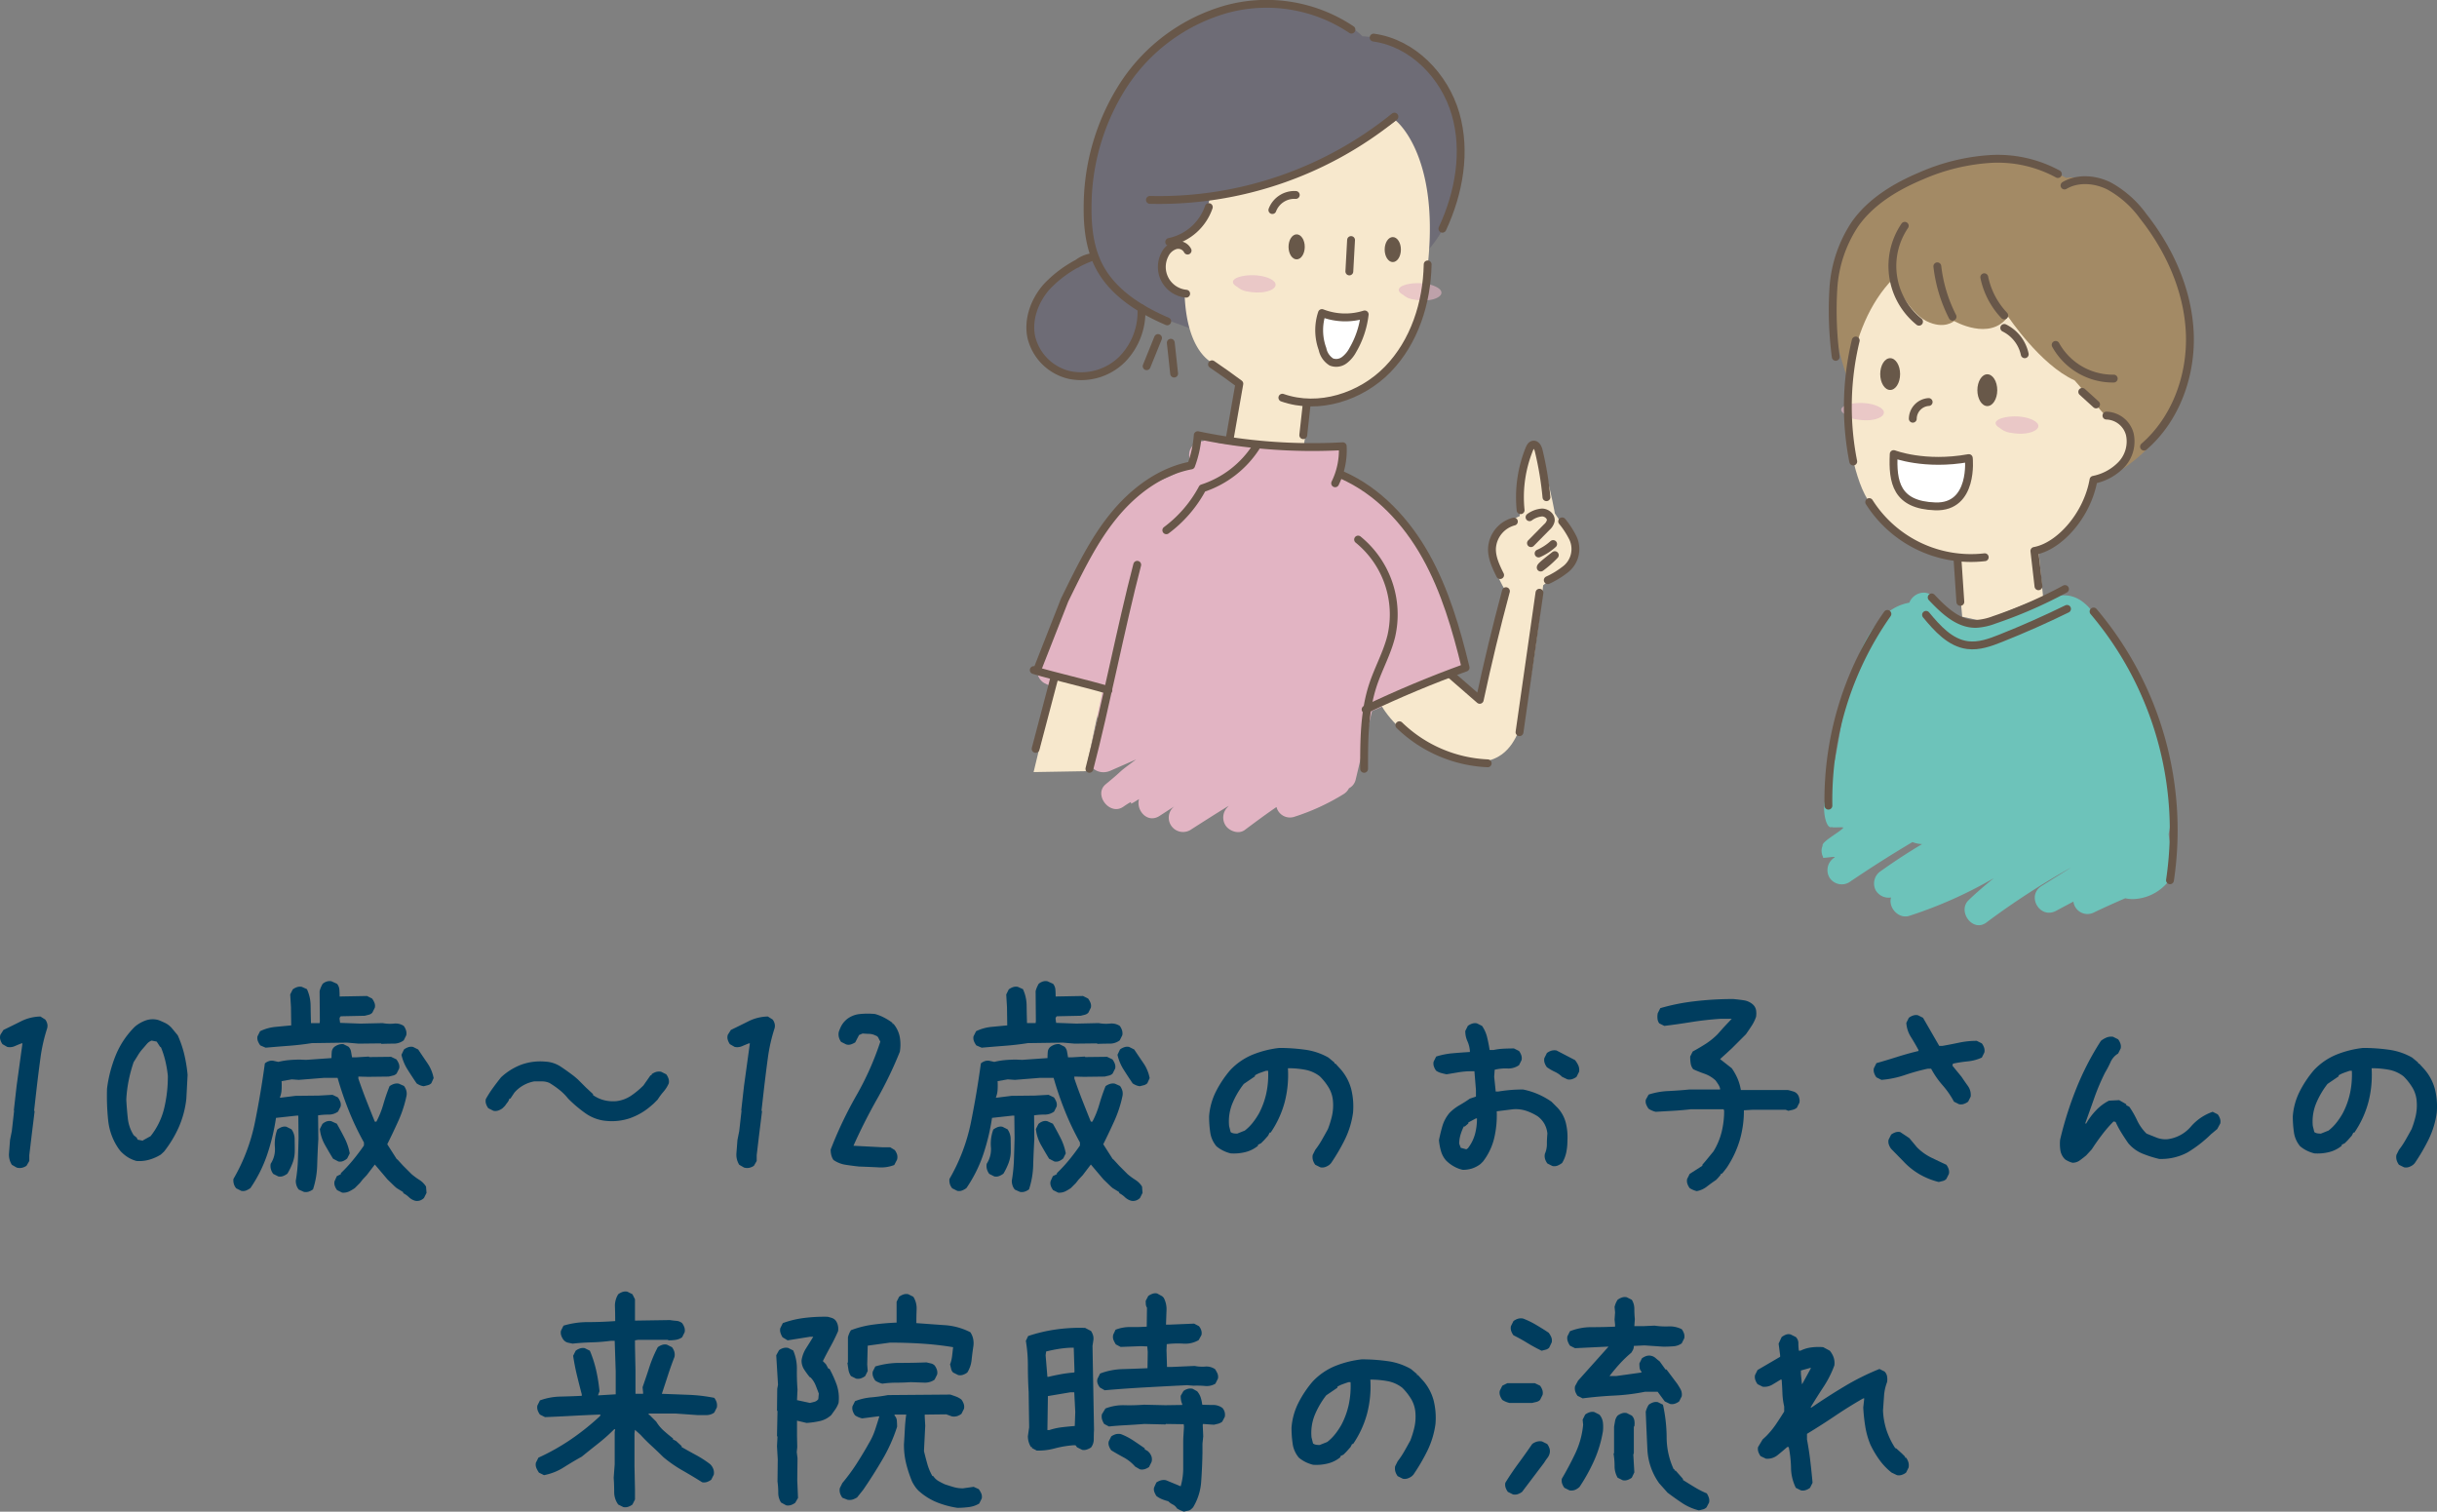 <svg xmlns="http://www.w3.org/2000/svg" xmlns:xlink="http://www.w3.org/1999/xlink" viewBox="0 0 563.502 349.515">
  <rect x="0" y="0" width="563.502" height="349.515" fill="#808080" stroke="none"/>
  <defs>
    <clipPath id="clip-path">
      <rect x="285.092" y="63.635" width="9.867" height="3.992" style="fill: none"/>
    </clipPath>
    <clipPath id="clip-path-2">
      <rect x="323.434" y="65.477" width="9.869" height="3.991" style="fill: none"/>
    </clipPath>
    <clipPath id="clip-path-3">
      <rect x="425.741" y="93.181" width="9.867" height="3.992" style="fill: none"/>
    </clipPath>
    <clipPath id="clip-path-4">
      <rect x="461.448" y="96.287" width="9.869" height="3.991" style="fill: none"/>
    </clipPath>
  </defs>
  <g id="レイヤー_2" data-name="レイヤー 2">
    <g id="中身">
      <g>
        <g>
          <path d="M3.846,269.956l-1.113-.644a4.386,4.386,0,0,1-.644-2.725q.116-1.494.234-3.018l.41-2.051.527-4.688-.059-.117.645-5.684,1.348-9.785H4.959q-.762.293-1.553.644a2.864,2.864,0,0,1-1.728.176l-1.113-.644a3.672,3.672,0,0,1-.498-1.055,1.968,1.968,0,0,1,.029-1.113L.799,238.14q2.05-.996,4.102-2.022a10.394,10.394,0,0,1,4.453-1.084l1.113.703a2.584,2.584,0,0,1,.469,1.025,2.045,2.045,0,0,1-.059,1.084,39.05,39.05,0,0,0-1.523,6.768q-.469,3.486-.879,7.002l-.586,5.156.117.176-.644,5.215-.586,4.922v1.348l-.645,1.113a3.106,3.106,0,0,1-1.084.469A2.539,2.539,0,0,1,3.846,269.956Z" style="fill: #003d5e"/>
          <path d="M31.546,268.433a7.649,7.649,0,0,1-1.963-.85,8.304,8.304,0,0,1-1.728-1.436l-.41-.527a14.05,14.05,0,0,1-2.432-6.562,53.816,53.816,0,0,1-.264-7.383A30.878,30.878,0,0,1,26.77,243.97a19.883,19.883,0,0,1,4.424-6.592,8.117,8.117,0,0,1,2.49-1.436,4.904,4.904,0,0,1,2.959-.088q.761.293,1.553.674a5.004,5.004,0,0,1,1.494,1.143l1.406,1.699a25.069,25.069,0,0,1,1.523,4.453,34.603,34.603,0,0,1,.762,4.688l-.293,5.566a22.482,22.482,0,0,1-1.728,6.504,26.682,26.682,0,0,1-3.428,5.684l-.762.703a10.544,10.544,0,0,1-2.666,1.172A8.358,8.358,0,0,1,31.546,268.433Zm1.582-4.805,1.699-.938a16.546,16.546,0,0,0,3.106-6.328,31.353,31.353,0,0,0,.879-7.617,27.176,27.176,0,0,0-.557-3.34,21.402,21.402,0,0,0-1.025-3.223l-.234-.176-.762-1.172-1.172-.234a2.704,2.704,0,0,0-1.143.82q-.499.586-.85.996a9.632,9.632,0,0,0-1.143,1.523q-.499.82-1.025,1.641A33.532,33.532,0,0,0,29.759,249.8a30.101,30.101,0,0,0-.557,4.453q.117,2.168.352,4.307a9.005,9.005,0,0,0,1.348,3.897l.703.586.234.469,1.172.234Z" style="fill: #003d5e"/>
          <path d="M95.991,277.632a3.428,3.428,0,0,1-1.436-.82,5.41,5.41,0,0,0-1.318-.938V275.64l-1.523-.938-.41-.352L89.604,272.71l-2.93-3.457-1.875,2.461-.938.996-.644.82-.82.82-.351.352a10.328,10.328,0,0,1-1.289.762,3.18,3.18,0,0,1-1.641.293l-1.172-.586a3.621,3.621,0,0,1-.527-.967,2.012,2.012,0,0,1-.059-1.084l.527-1.172.938-.469v-.234a35.176,35.176,0,0,0,2.842-3.076q1.318-1.611,2.49-3.311v-.703a63.163,63.163,0,0,1-3.457-7.236,75.958,75.958,0,0,1-2.637-7.705H74.955l-5.859.469-1.641-.117-2.344.41a16.642,16.642,0,0,1,0,1.963,5.455,5.455,0,0,1-.41,1.846h.352l3.281-.41,5.391-.059,3.164-.176,1.23.586a4.197,4.197,0,0,1,.557.996,1.961,1.961,0,0,1,.088,1.113l-.586,1.172a3.563,3.563,0,0,1-2.197.703,16.367,16.367,0,0,0-2.432.176l.059,5.508q-.176,2.93-.264,5.947a19.591,19.591,0,0,1-.967,5.654,3.503,3.503,0,0,1-.996.527,2.148,2.148,0,0,1-1.113.059l-1.172-.527a2.773,2.773,0,0,1-.527-.938,3.497,3.497,0,0,1-.176-1.113,35.524,35.524,0,0,0,.498-4.893q.088-2.549.146-5.01l-.059-5.156h-.352l-4.805.527a49.255,49.255,0,0,1-2.022,8.438,31.669,31.669,0,0,1-3.896,7.793,4.221,4.221,0,0,1-.996.557,1.97,1.97,0,0,1-1.113.088l-1.172-.586a2.771,2.771,0,0,1-.527-.938,3.066,3.066,0,0,1-.117-1.23A43.124,43.124,0,0,0,58.93,259.585q1.376-6.797,2.314-13.711a2.768,2.768,0,0,1,.938-.527,2.139,2.139,0,0,1,1.113-.059l1.055.234a16.149,16.149,0,0,1,2.461-.41q1.288-.117,2.578-.117l1.406.059,5.859-.41q0-.703.059-1.406a1.701,1.701,0,0,1,.586-1.172,3.49,3.49,0,0,1,.996-.527,2.648,2.648,0,0,1,1.113-.117l1.172.586a2.069,2.069,0,0,1,.586,1.113q.116.644.234,1.348h.938l2.93-.176.117.117,5.039-.059,1.23.586a4.199,4.199,0,0,1,.557.996,1.963,1.963,0,0,1,.088,1.113l-.586,1.172a1.742,1.742,0,0,1-.85.469q-.499.117-.967.234l-4.805.059-2.227-.059v.469q.879,2.578,1.846,5.039t1.963,4.922h.352a20.798,20.798,0,0,0,1.611-4.014,43.967,43.967,0,0,1,1.435-4.19,3.395,3.395,0,0,1,1.025-.527,2.262,2.262,0,0,1,1.143-.059l1.172.527a3.409,3.409,0,0,1,.527,1.025,2.693,2.693,0,0,1,.059,1.26,28.145,28.145,0,0,1-1.875,5.771q-1.23,2.725-2.578,5.42l2.168,3.398.234.176,1.23,1.348,1.289,1.289.351.352.352.352a15.614,15.614,0,0,0,1.787,1.318,4.916,4.916,0,0,1,1.553,1.553l.117,1.465-.586,1.172a2.391,2.391,0,0,1-.938.586A2.149,2.149,0,0,1,95.991,277.632ZM61.42,242.242l-1.23-.527a4.161,4.161,0,0,1-.557-.996,1.945,1.945,0,0,1-.088-1.113l.586-1.172a10.312,10.312,0,0,1,3.516-.996q1.816-.176,3.692-.352l-.059-4.219-.176-2.93.586-1.172a3.49,3.49,0,0,1,.996-.527,2.137,2.137,0,0,1,1.113-.059l1.172.527a9.227,9.227,0,0,1,.85,3.809q.029,2.051.088,4.043h1.992l.059-.469-.059-6.914a5.737,5.737,0,0,1,.293-.879,7.923,7.923,0,0,1,.41-.82,2.768,2.768,0,0,1,.938-.527,2.138,2.138,0,0,1,1.113-.059l1.289.586a2.411,2.411,0,0,1,.527,1.348q.058.762.059,1.582l6.328-.117,1.172.586a4.199,4.199,0,0,1,.557.996,1.963,1.963,0,0,1,.088,1.113l-.586,1.172a1.74,1.74,0,0,1-.82.469q-.469.117-.938.234l-5.508.117a.676.676,0,0,0-.293.703q.058.469.117.82l4.688.176,5.156-.117a9.06,9.06,0,0,0,2.549.117,3.449,3.449,0,0,1,2.314.527,3.407,3.407,0,0,1,.527,1.025,2.267,2.267,0,0,1,.059,1.143l-.586,1.172a3.795,3.795,0,0,1-2.373.762q-1.378,0-2.783.059l-.117-.117-5.156.059-2.695-.234-8.145.117q-2.579.41-5.273.615Q64.115,242.007,61.42,242.242Zm2.93,29.766-1.172-.586a3.34,3.34,0,0,1-.527-1.055,2.819,2.819,0,0,1-.059-1.289,6.119,6.119,0,0,0,.967-3.867,9.542,9.542,0,0,1,.557-4.043,4.169,4.169,0,0,1,.996-.557,1.954,1.954,0,0,1,1.113-.088l1.172.586a3.849,3.849,0,0,1,.733,2.285q.029,1.348.029,2.637a7.985,7.985,0,0,1-.498,2.842,15.458,15.458,0,0,1-1.201,2.49,4.19,4.19,0,0,1-.996.557A1.955,1.955,0,0,1,64.35,272.007Zm13.887-3.457-1.23-.645q-.997-1.641-1.904-3.252a9.509,9.509,0,0,1-1.143-3.603l.586-1.172a2.974,2.974,0,0,1,.967-.586,2.016,2.016,0,0,1,1.084-.059l1.289.586q.937,1.641,1.787,3.31a13.114,13.114,0,0,1,1.201,3.545l-.586,1.172a3.511,3.511,0,0,1-.967.615A1.842,1.842,0,0,1,78.237,268.55Zm19.746-17.402a3.226,3.226,0,0,1-.879-.234,4.698,4.698,0,0,1-.762-.41q-1.114-1.641-2.109-3.223a10.775,10.775,0,0,1-1.406-3.398l.586-1.23a3.492,3.492,0,0,1,.996-.527,2.138,2.138,0,0,1,1.113-.059l1.172.586q1.055,1.582,2.139,3.164a8.986,8.986,0,0,1,1.435,3.457l-.527,1.172a1.74,1.74,0,0,1-.82.469Z" style="fill: #003d5e"/>
          <path d="M140.281,259.175a9.748,9.748,0,0,1-4.805-1.699,30.063,30.063,0,0,1-4.101-3.457,12.772,12.772,0,0,0-2.051-2.051,21.848,21.848,0,0,0-2.285-1.582,4.272,4.272,0,0,0-1.699-.352h-1.816a8.067,8.067,0,0,0-2.461.879,7.904,7.904,0,0,0-2.109,1.699l-.938,1.406h-.234a2.343,2.343,0,0,1-.439.879q-.323.41-.557.762l-.586.586a3.503,3.503,0,0,1-.996.527,2.139,2.139,0,0,1-1.113.059l-1.172-.586a3.5,3.5,0,0,1-.527-.996,2.133,2.133,0,0,1-.059-1.113,23.56,23.56,0,0,1,1.641-2.578q.937-1.289,1.875-2.461a14.256,14.256,0,0,1,4.688-2.93,12.948,12.948,0,0,1,5.566-.703,7.074,7.074,0,0,1,3.574,1.172q1.582,1.055,3.105,2.227l.82.703.703.703,1.172,1.172,1.641,1.523v.234a7.787,7.787,0,0,0,2.519,1.172,8.67,8.67,0,0,0,2.871.234,7.71,7.71,0,0,0,3.369-1.23,19.103,19.103,0,0,0,2.9-2.402l1.641-2.344h.234v-.234a3.49,3.49,0,0,1,.996-.527,2.548,2.548,0,0,1,1.23-.059l1.172.586a3.499,3.499,0,0,1,.527.996,2.144,2.144,0,0,1,.059,1.113,7.763,7.763,0,0,1-1.23,1.934,14.442,14.442,0,0,0-1.348,1.816l-.938.938-.82.703a14.887,14.887,0,0,1-4.6,2.637A13.006,13.006,0,0,1,140.281,259.175Z" style="fill: #003d5e"/>
          <path d="M172.044,269.956l-1.113-.644a4.387,4.387,0,0,1-.644-2.725q.116-1.494.234-3.018l.41-2.051.527-4.688-.059-.117.644-5.684,1.348-9.785h-.234q-.762.293-1.553.644a2.864,2.864,0,0,1-1.729.176l-1.113-.644a3.675,3.675,0,0,1-.498-1.055,1.969,1.969,0,0,1,.029-1.113l.703-1.113q2.05-.996,4.102-2.022a10.395,10.395,0,0,1,4.453-1.084l1.113.703a2.584,2.584,0,0,1,.469,1.025,2.046,2.046,0,0,1-.059,1.084,39.04,39.04,0,0,0-1.524,6.768q-.469,3.486-.879,7.002l-.586,5.156.117.176-.645,5.215-.586,4.922v1.348l-.644,1.113a3.107,3.107,0,0,1-1.084.469A2.539,2.539,0,0,1,172.044,269.956Z" style="fill: #003d5e"/>
          <path d="M198.636,269.722q-1.641-.176-3.135-.41a6.742,6.742,0,0,1-2.783-1.113,3.54,3.54,0,0,1-.498-1.113,5.285,5.285,0,0,1-.146-1.289,92.365,92.365,0,0,1,5.947-12.51,66.781,66.781,0,0,0,5.537-12.451q-.235-.41-.44-.85a.971.971,0,0,0-.674-.557,3.261,3.261,0,0,0-1.465-.381q-.821-.029-1.524-.088l-.82.352-.879,1.699a4.654,4.654,0,0,1-.996.469,1.807,1.807,0,0,1-1.113,0l-1.172-.586a3.675,3.675,0,0,1-.498-1.055,2.834,2.834,0,0,1-.029-1.23,9.708,9.708,0,0,1,.527-1.289,5.326,5.326,0,0,1,.82-1.172l.351-.351a5.734,5.734,0,0,1,2.988-1.318,17.733,17.733,0,0,1,3.691-.029,10.971,10.971,0,0,1,2.08.82,13.797,13.797,0,0,1,1.963,1.23v.234h.234a6.652,6.652,0,0,1,1.435,2.959,9.931,9.931,0,0,1,.029,3.486,90.063,90.063,0,0,1-5.244,10.898q-3.018,5.332-5.479,10.84l6.738.351h1.758l1.055.644a3.498,3.498,0,0,1,.527.996,2.187,2.187,0,0,1,0,1.23l-.645,1.23a8.573,8.573,0,0,1-3.896.527Q200.393,269.781,198.636,269.722Z" style="fill: #003d5e"/>
          <path d="M261.555,277.632a3.428,3.428,0,0,1-1.436-.82,5.41,5.41,0,0,0-1.318-.938V275.64l-1.524-.938-.41-.352-1.699-1.641-2.93-3.457-1.875,2.461-.938.996-.645.82-.82.82-.352.352a10.334,10.334,0,0,1-1.289.762,3.18,3.18,0,0,1-1.641.293l-1.172-.586a3.621,3.621,0,0,1-.527-.967,2.013,2.013,0,0,1-.059-1.084l.527-1.172.938-.469v-.234a35.192,35.192,0,0,0,2.842-3.076q1.318-1.611,2.49-3.311v-.703a63.163,63.163,0,0,1-3.457-7.236,75.958,75.958,0,0,1-2.637-7.705h-3.106l-5.859.469-1.641-.117-2.344.41a16.686,16.686,0,0,1,0,1.963,5.455,5.455,0,0,1-.41,1.846h.352l3.281-.41,5.391-.059,3.164-.176,1.23.586a4.201,4.201,0,0,1,.557.996,1.963,1.963,0,0,1,.088,1.113l-.586,1.172a3.563,3.563,0,0,1-2.197.703,16.366,16.366,0,0,0-2.432.176l.059,5.508q-.176,2.93-.264,5.947a19.595,19.595,0,0,1-.967,5.654,3.504,3.504,0,0,1-.996.527,2.148,2.148,0,0,1-1.113.059l-1.172-.527a2.775,2.775,0,0,1-.527-.938,3.497,3.497,0,0,1-.176-1.113,35.524,35.524,0,0,0,.498-4.893q.088-2.549.146-5.01l-.059-5.156h-.351l-4.805.527a49.265,49.265,0,0,1-2.022,8.438,31.669,31.669,0,0,1-3.897,7.793,4.219,4.219,0,0,1-.996.557,1.97,1.97,0,0,1-1.113.088l-1.172-.586a2.772,2.772,0,0,1-.527-.938,3.068,3.068,0,0,1-.117-1.23,43.122,43.122,0,0,0,4.951-13.008q1.376-6.797,2.314-13.711a2.767,2.767,0,0,1,.938-.527,2.139,2.139,0,0,1,1.113-.059l1.055.234a16.153,16.153,0,0,1,2.461-.41q1.288-.117,2.578-.117l1.406.059,5.859-.41q0-.703.059-1.406a1.701,1.701,0,0,1,.586-1.172,3.491,3.491,0,0,1,.996-.527,2.649,2.649,0,0,1,1.113-.117l1.172.586a2.069,2.069,0,0,1,.586,1.113q.117.644.234,1.348h.938l2.93-.176.117.117,5.039-.059,1.23.586a4.196,4.196,0,0,1,.557.996,1.963,1.963,0,0,1,.088,1.113l-.586,1.172a1.742,1.742,0,0,1-.85.469q-.499.117-.967.234l-4.805.059-2.227-.059v.469q.879,2.578,1.846,5.039t1.963,4.922h.351a20.785,20.785,0,0,0,1.611-4.014,43.967,43.967,0,0,1,1.436-4.19,3.395,3.395,0,0,1,1.025-.527,2.262,2.262,0,0,1,1.143-.059l1.172.527a3.407,3.407,0,0,1,.527,1.025,2.693,2.693,0,0,1,.059,1.26,28.145,28.145,0,0,1-1.875,5.771q-1.23,2.725-2.578,5.42l2.168,3.398.234.176,1.23,1.348,1.289,1.289.352.352.351.352a15.607,15.607,0,0,0,1.787,1.318,4.916,4.916,0,0,1,1.553,1.553l.117,1.465-.586,1.172a2.39,2.39,0,0,1-.938.586A2.149,2.149,0,0,1,261.555,277.632Zm-34.57-35.391-1.23-.527a4.165,4.165,0,0,1-.557-.996,1.945,1.945,0,0,1-.088-1.113l.586-1.172a10.312,10.312,0,0,1,3.516-.996q1.816-.176,3.691-.352l-.059-4.219-.176-2.93.586-1.172a3.49,3.49,0,0,1,.996-.527,2.137,2.137,0,0,1,1.113-.059l1.172.527a9.227,9.227,0,0,1,.85,3.809q.029,2.051.088,4.043h1.992l.059-.469-.059-6.914a5.748,5.748,0,0,1,.293-.879,7.942,7.942,0,0,1,.41-.82,2.77,2.77,0,0,1,.938-.527,2.138,2.138,0,0,1,1.113-.059l1.289.586a2.411,2.411,0,0,1,.527,1.348q.058.762.059,1.582l6.328-.117,1.172.586a4.196,4.196,0,0,1,.557.996,1.963,1.963,0,0,1,.088,1.113l-.586,1.172a1.741,1.741,0,0,1-.82.469q-.469.117-.938.234l-5.508.117a.676.676,0,0,0-.293.703q.058.469.117.82l4.688.176,5.156-.117a9.06,9.06,0,0,0,2.549.117,3.449,3.449,0,0,1,2.314.527,3.407,3.407,0,0,1,.527,1.025,2.268,2.268,0,0,1,.059,1.143l-.586,1.172a3.795,3.795,0,0,1-2.373.762q-1.378,0-2.783.059l-.117-.117-5.156.059-2.695-.234-8.145.117q-2.579.41-5.273.615Q229.679,242.007,226.984,242.242Zm2.93,29.766-1.172-.586a3.342,3.342,0,0,1-.527-1.055,2.82,2.82,0,0,1-.059-1.289,6.119,6.119,0,0,0,.967-3.867,9.544,9.544,0,0,1,.557-4.043,4.169,4.169,0,0,1,.996-.557,1.954,1.954,0,0,1,1.113-.088l1.172.586a3.848,3.848,0,0,1,.732,2.285q.029,1.348.029,2.637a7.987,7.987,0,0,1-.498,2.842,15.458,15.458,0,0,1-1.201,2.49,4.191,4.191,0,0,1-.996.557A1.954,1.954,0,0,1,229.914,272.007Zm13.887-3.457-1.23-.645q-.997-1.641-1.904-3.252a9.507,9.507,0,0,1-1.143-3.603l.586-1.172a2.975,2.975,0,0,1,.967-.586,2.016,2.016,0,0,1,1.084-.059l1.289.586q.937,1.641,1.787,3.31a13.117,13.117,0,0,1,1.201,3.545l-.586,1.172a3.51,3.51,0,0,1-.967.615A1.842,1.842,0,0,1,243.801,268.55Zm19.746-17.402a3.228,3.228,0,0,1-.879-.234,4.702,4.702,0,0,1-.762-.41q-1.114-1.641-2.109-3.223a10.774,10.774,0,0,1-1.406-3.398l.586-1.23a3.494,3.494,0,0,1,.996-.527,2.138,2.138,0,0,1,1.113-.059l1.172.586q1.055,1.582,2.139,3.164a8.99,8.99,0,0,1,1.435,3.457l-.527,1.172a1.74,1.74,0,0,1-.82.469Z" style="fill: #003d5e"/>
          <path d="M305.298,269.898l-1.172-.586a3.409,3.409,0,0,1-.527-1.025,2.66,2.66,0,0,1-.059-1.26l.586-1.172A19.371,19.371,0,0,0,305.65,263.57q.703-1.23,1.406-2.519a22.985,22.985,0,0,0,.938-3.047,11.224,11.224,0,0,0,.234-3.281,7.154,7.154,0,0,0-.938-3.164,13.452,13.452,0,0,0-2.109-2.695,7.893,7.893,0,0,0-3.398-1.524,21.628,21.628,0,0,0-3.984-.351,24.956,24.956,0,0,1-.762,7.91,23.092,23.092,0,0,1-3.223,6.973H293.58l-.352.703-.938,1.055-.703.703-.703.352v.234a7.416,7.416,0,0,1-2.93,1.465,10.933,10.933,0,0,1-3.398.293,8.53,8.53,0,0,1-1.758-.645,7.848,7.848,0,0,1-1.523-.996,6.365,6.365,0,0,1-1.436-3.223,25.676,25.676,0,0,1-.264-3.691,15.177,15.177,0,0,1,1.553-5.684,24.771,24.771,0,0,1,3.311-4.981,14.845,14.845,0,0,1,5.274-3.633A23.242,23.242,0,0,1,295.806,242.3a43.106,43.106,0,0,1,5.977.41,14.93,14.93,0,0,1,5.391,1.816l1.406,1.172v.234h.234l1.172,1.289a11.395,11.395,0,0,1,2.461,4.629,16.611,16.611,0,0,1,.41,5.449,20.4,20.4,0,0,1-1.846,6.094,45.261,45.261,0,0,1-3.252,5.566l-.352.352a3.523,3.523,0,0,1-.996.527A2.14,2.14,0,0,1,305.298,269.898Zm-17.461-8.496a10.713,10.713,0,0,0,1.875-1.875,16.486,16.486,0,0,0,1.406-2.109,18.206,18.206,0,0,0,1.699-4.688,20.312,20.312,0,0,0,.41-5.156h-.469q-.703.234-1.348.469a6.97,6.97,0,0,0-1.23.586v.234l-2.578,1.758a19.471,19.471,0,0,0-2.637,4.512,11.011,11.011,0,0,0-.762,5.215l.352,1.406a1.806,1.806,0,0,0,.703.293,5.036,5.036,0,0,0,.82.059Z" style="fill: #003d5e"/>
          <path d="M338.233,270.484a7.549,7.549,0,0,1-2.051-.791,8.23,8.23,0,0,1-1.816-1.377,5.56,5.56,0,0,1-1.172-2.168,13.643,13.643,0,0,1-.469-2.519q.351-1.758.82-3.34a8.357,8.357,0,0,1,1.641-2.988,10.813,10.813,0,0,1,2.285-1.758q1.23-.703,2.402-1.524l1.406-.469v-1.524l-.352-4.336h-.703a17.787,17.787,0,0,0-2.93.234l-2.812.469q-.586-.117-1.23-.293a3.975,3.975,0,0,1-1.172-.527,3.499,3.499,0,0,1-.527-.996,2.128,2.128,0,0,1-.059-1.113l.586-1.172a17.312,17.312,0,0,1,3.809-.762q1.991-.176,3.984-.293v-.352a6.923,6.923,0,0,0-.586-2.197,5.49,5.49,0,0,1-.469-2.314l.586-1.172a3.496,3.496,0,0,1,.996-.527,2.137,2.137,0,0,1,1.113-.059l1.172.586a7.695,7.695,0,0,1,1.172,2.607q.352,1.436.586,2.959h.938a13.511,13.511,0,0,1,2.285-.293q1.23-.059,2.402-.059l1.172.586a3.494,3.494,0,0,1,.527.996,2.137,2.137,0,0,1,.059,1.113l-.586,1.172a4.285,4.285,0,0,1-2.695.762,10.374,10.374,0,0,0-2.93.293l-.117,1.641.352,3.398h.586q1.406-.234,2.812-.352t2.93-.117a17.137,17.137,0,0,1,3.398,1.055,18.103,18.103,0,0,1,3.164,1.758l1.406,1.406a7.964,7.964,0,0,1,1.904,3.457,13.747,13.747,0,0,1,.381,4.16,13.421,13.421,0,0,1-.264,2.695,7.79,7.79,0,0,1-.967,2.461,5.152,5.152,0,0,1-.996.586,2.123,2.123,0,0,1-1.23.117l-1.172-.586a3.494,3.494,0,0,1-.527-.996,2.535,2.535,0,0,1-.059-1.23,5.563,5.563,0,0,0,.469-2.285,23.844,23.844,0,0,1,.117-2.402,5.844,5.844,0,0,0-.644-2.168,5.707,5.707,0,0,0-1.582-1.816,12.18,12.18,0,0,0-2.695-1.289,7.796,7.796,0,0,0-3.047-.351l-3.75.469a22.991,22.991,0,0,1-.586,6.211A14.332,14.332,0,0,1,342.92,268.55l-.586.586a6.622,6.622,0,0,1-1.933,1.025A7.014,7.014,0,0,1,338.233,270.484Zm1.172-4.98a9.359,9.359,0,0,0,1.641-3.223,13.842,13.842,0,0,0,.469-3.691H341.28l-1.758.938v.234l-.82.703h-.234a11.617,11.617,0,0,0-.762,1.934,7.199,7.199,0,0,0-.293,2.051l.351.938,1.289.352Zm23.027-15.938-1.23-.586a5.968,5.968,0,0,0-1.699-1.172,11.612,11.612,0,0,1-1.816-1.055,3.496,3.496,0,0,1-.527-.996,2.128,2.128,0,0,1-.059-1.113l.586-1.172a3.499,3.499,0,0,1,.996-.527,2.548,2.548,0,0,1,1.23-.059l4.277,2.227a5.868,5.868,0,0,1,.762,1.23,2.591,2.591,0,0,1,.176,1.465l-.586,1.172a3.514,3.514,0,0,1-.996.527A2.139,2.139,0,0,1,362.432,249.566Z" style="fill: #003d5e"/>
          <path d="M392.341,275.406a5.828,5.828,0,0,1-.879-.293,4.715,4.715,0,0,1-.762-.41,3.497,3.497,0,0,1-.527-.996,2.128,2.128,0,0,1-.059-1.113l.586-1.172,2.93-1.875v-.234l.703-.82,1.875-2.285a15.918,15.918,0,0,0,1.875-4.453,20.274,20.274,0,0,0,.586-4.922l-.117-.351h-7.617q-1.992.234-4.043.351-2.052.117-4.043.234a5.718,5.718,0,0,1-.879-.293,4.727,4.727,0,0,1-.762-.41,4.18,4.18,0,0,1-.557-.996,1.937,1.937,0,0,1-.088-1.113l.645-1.172a16.944,16.944,0,0,1,4.57-.82q2.461-.117,4.805-.352h7.148v-.234a3.295,3.295,0,0,0-.41-.938c-.196-.312-.41-.625-.645-.938a7.395,7.395,0,0,0-2.519-1.524q-1.349-.469-2.637-1.055a2.791,2.791,0,0,1-.586-1.348,10.272,10.272,0,0,1-.117-1.582l.586-1.172q1.523-.82,2.988-1.758a16.422,16.422,0,0,0,2.754-2.227l1.406-1.582,1.875-1.992H397.849q-3.516.234-6.797.762-3.283.527-6.211.879l-1.172-.586a2.128,2.128,0,0,1-.41-1.113,4.239,4.239,0,0,1,.059-1.23l.586-1.172a47.219,47.219,0,0,1,7.851-1.582,74.734,74.734,0,0,1,9.024-.527q1.288.117,2.461.293a4.069,4.069,0,0,1,2.109.996,2.373,2.373,0,0,1,.703,1.289,4.975,4.975,0,0,1,0,1.523,9.021,9.021,0,0,1-.996,2.051q-.646.996-1.348,1.992l-1.524,1.523-.586.586-1.172,1.172-1.406,1.289-1.289,1.172,2.695,2.109a13.381,13.381,0,0,1,1.348,2.402,11.448,11.448,0,0,1,.762,2.637h10.84a9.318,9.318,0,0,1,1.113.293,1.916,1.916,0,0,1,1.524,1.523,2.139,2.139,0,0,1,.059,1.113l-.586,1.172a2.647,2.647,0,0,1-.938.469q-.47.117-1.055.234l-.586-.234h-7.676l-1.992.117a24.087,24.087,0,0,1-.996,7.031,23.708,23.708,0,0,1-2.988,6.269l-.82,1.055-.351.352h-.234v.234l-.703.82-.352.352q-1.055.703-2.109,1.523A5.332,5.332,0,0,1,392.341,275.406Z" style="fill: #003d5e"/>
          <path d="M452.982,255.308l-1.172-.586a20.167,20.167,0,0,0-2.637-3.809,20.163,20.163,0,0,1-2.637-3.808h-.82a47.797,47.797,0,0,0-5.274,1.465,22.42,22.42,0,0,1-5.391,1.113l-1.172-.586a3.499,3.499,0,0,1-.527-.996,2.127,2.127,0,0,1-.059-1.113l.586-1.172q2.461-.703,4.863-1.465t4.863-1.348v-.234q-.822-1.523-1.758-3.018a6.889,6.889,0,0,1-1.055-3.252l.586-1.172a3.498,3.498,0,0,1,.996-.527,2.137,2.137,0,0,1,1.113-.059l1.172.586,3.75,6.504h.703q1.991-.352,3.926-.762a19.442,19.442,0,0,1,4.043-.41l1.172.586a3.497,3.497,0,0,1,.527.996,2.138,2.138,0,0,1,.059,1.113l-.586,1.172a10.196,10.196,0,0,1-3.281.879,30.829,30.829,0,0,0-3.398.527l-.117.469,2.109,2.578q.703,1.055,1.465,2.109a3.566,3.566,0,0,1,.644,2.461l-.586,1.172a3.51,3.51,0,0,1-.996.527A2.139,2.139,0,0,1,452.982,255.308Zm-4.688,17.988a17.24,17.24,0,0,1-4.394-1.758,16.31,16.31,0,0,1-3.809-3.047l-2.812-2.871a3.498,3.498,0,0,1-.527-.996,2.129,2.129,0,0,1-.059-1.113l.586-1.172a3.499,3.499,0,0,1,.996-.527,2.138,2.138,0,0,1,1.113-.059l2.109,1.406,1.758,2.109a12.078,12.078,0,0,0,3.281,2.373q1.758.85,3.516,1.67a3.497,3.497,0,0,1,.527.996,2.138,2.138,0,0,1,.059,1.113l-.586,1.172a1.738,1.738,0,0,1-.82.469C448.918,273.14,448.607,273.218,448.294,273.296Z" style="fill: #003d5e"/>
          <path d="M479.227,268.843a4.998,4.998,0,0,1-.908-.322,6.006,6.006,0,0,1-.791-.44,3.727,3.727,0,0,1-1.113-2.109,10.228,10.228,0,0,1-.059-2.461,82.989,82.989,0,0,1,3.721-11.777,64.581,64.581,0,0,1,5.713-11.074,5.321,5.321,0,0,1,1.289-.762,2.844,2.844,0,0,1,1.523-.176l1.172.586a3.494,3.494,0,0,1,.527.996,2.137,2.137,0,0,1,.059,1.113l-.586,1.172a4.36,4.36,0,0,0-1.758,1.992,24.402,24.402,0,0,1-1.289,2.461,50.649,50.649,0,0,0-2.461,5.801q-1.055,2.988-2.109,5.918h.234a15.454,15.454,0,0,1,2.285-3.047,10.845,10.845,0,0,1,2.988-2.227l2.344-.117,1.641.938v.234l.703.351a21.338,21.338,0,0,1,1.816,3.164,10.637,10.637,0,0,0,2.168,3.047q1.172.469,2.344.938a5.602,5.602,0,0,0,2.578.351,8.507,8.507,0,0,0,5.303-2.871,11.734,11.734,0,0,1,5.068-3.457l1.172.586a3.498,3.498,0,0,1,.527.996,2.138,2.138,0,0,1,.059,1.113l-.703,1.289-1.406,1.172a29.538,29.538,0,0,1-5.42,4.219,12.912,12.912,0,0,1-6.592,1.523,26.207,26.207,0,0,1-3.867-1.23,8.5,8.5,0,0,1-3.281-2.402q-.822-1.172-1.582-2.402a22.208,22.208,0,0,1-1.348-2.52l-.469-.117a30.045,30.045,0,0,0-2.695,3.105q-1.289,1.699-2.344,3.34l-1.289,1.406q-.703.586-1.465,1.143A2.814,2.814,0,0,1,479.227,268.843Z" style="fill: #003d5e"/>
          <path d="M555.881,269.898l-1.172-.586a3.409,3.409,0,0,1-.527-1.025,2.673,2.673,0,0,1-.059-1.26l.586-1.172a19.371,19.371,0,0,0,1.524-2.285q.703-1.23,1.406-2.519a22.837,22.837,0,0,0,.938-3.047,11.224,11.224,0,0,0,.234-3.281,7.141,7.141,0,0,0-.938-3.164,13.38,13.38,0,0,0-2.109-2.695,7.888,7.888,0,0,0-3.398-1.524,21.62,21.62,0,0,0-3.984-.351,24.927,24.927,0,0,1-.762,7.91,23.068,23.068,0,0,1-3.223,6.973h-.234l-.352.703-.938,1.055-.703.703-.703.352v.234a7.41,7.41,0,0,1-2.93,1.465,10.933,10.933,0,0,1-3.398.293,8.558,8.558,0,0,1-1.758-.645,7.833,7.833,0,0,1-1.523-.996,6.362,6.362,0,0,1-1.436-3.223,25.676,25.676,0,0,1-.264-3.691,15.167,15.167,0,0,1,1.553-5.684,24.81,24.81,0,0,1,3.31-4.981,14.862,14.862,0,0,1,5.274-3.633A23.242,23.242,0,0,1,546.389,242.3a43.085,43.085,0,0,1,5.977.41,14.93,14.93,0,0,1,5.391,1.816l1.406,1.172v.234h.234l1.172,1.289a11.371,11.371,0,0,1,2.461,4.629,16.584,16.584,0,0,1,.41,5.449,20.345,20.345,0,0,1-1.846,6.094,45.261,45.261,0,0,1-3.252,5.566l-.352.352a3.51,3.51,0,0,1-.996.527A2.139,2.139,0,0,1,555.881,269.898ZM538.42,261.402a10.678,10.678,0,0,0,1.875-1.875,16.486,16.486,0,0,0,1.406-2.109,18.21,18.21,0,0,0,1.699-4.688,20.317,20.317,0,0,0,.41-5.156h-.469q-.703.234-1.348.469a7.034,7.034,0,0,0-1.23.586v.234l-2.578,1.758a19.475,19.475,0,0,0-2.637,4.512,11.019,11.019,0,0,0-.762,5.215l.351,1.406a1.806,1.806,0,0,0,.703.293,5.045,5.045,0,0,0,.82.059Z" style="fill: #003d5e"/>
          <path d="M144.128,348.46l-1.172-.586a4.854,4.854,0,0,1-.938-2.93q0-1.641-.117-3.281l.234-3.105v-7.5l.117-.586h-.234a41.802,41.802,0,0,1-3.691,3.281q-1.934,1.523-3.809,3.047-2.109,1.172-4.189,2.49a12.922,12.922,0,0,1-4.541,1.787l-1.172-.586a7.077,7.077,0,0,1-.586-1.055,2.115,2.115,0,0,1-.117-1.23l.586-1.172a50.302,50.302,0,0,0,7.412-4.16,57.249,57.249,0,0,0,6.826-5.449l.117-.352h-.234q-3.164.117-6.357.293t-6.24.293l-1.172-.586a3.499,3.499,0,0,1-.527-.996,2.133,2.133,0,0,1-.059-1.113l.586-1.172a14.533,14.533,0,0,1,4.717-.879q2.49-.059,4.951-.176v-.352q-.587-2.227-1.113-4.394t-.879-4.512l.586-1.172a3.49,3.49,0,0,1,.996-.527,2.138,2.138,0,0,1,1.113-.059l1.172.586a27.115,27.115,0,0,1,1.465,4.57,38.605,38.605,0,0,1,.762,4.805l-.352.938h.234l3.867-.234v-5.273l-.234-7.09h-.938a42.765,42.765,0,0,1-4.453.352q-2.227.059-4.336.293-.587-.117-1.113-.234a1.906,1.906,0,0,1-.996-.645,3.498,3.498,0,0,1-.527-.996,2.133,2.133,0,0,1-.059-1.113l.586-1.172a19.412,19.412,0,0,1,5.684-.82q2.988,0,6.269-.234,0-1.641-.059-3.281a4.987,4.987,0,0,1,.762-2.93,3.49,3.49,0,0,1,.996-.527,2.138,2.138,0,0,1,1.113-.059l1.172.586.586,1.172v4.922h.469l7.617-.117q.703.117,1.465.176a2.406,2.406,0,0,1,1.348.527,3.497,3.497,0,0,1,.527.996,2.143,2.143,0,0,1,.059,1.113l-.586,1.172a3.618,3.618,0,0,1-1.465.586,11.232,11.232,0,0,1-1.699.117l-.117-.117h-6.914l-.703.117v1.23l.117,5.742v5.391h1.758v-.351l-.117-1.172q.82-2.344,1.582-4.688a29.049,29.049,0,0,1,1.934-4.57,3.493,3.493,0,0,1,.996-.527,2.138,2.138,0,0,1,1.113-.059l1.172.586a3.496,3.496,0,0,1,.527.996,2.553,2.553,0,0,1,.059,1.23q-.821,2.109-1.523,4.277t-1.406,4.277q3.164.117,6.182.234a37.759,37.759,0,0,1,5.947.703,3.497,3.497,0,0,1,.527.996,2.554,2.554,0,0,1,.059,1.23l-.586,1.172a3.056,3.056,0,0,1-1.816.586h-2.051l-4.981-.352h-6.328v.234l.234.117.938.938.586.586a9.023,9.023,0,0,0,1.758,2.109q1.055.938,2.109,1.758v.234l.703.352,1.289,1.172v.234q1.64.938,3.369,1.875a24.47,24.47,0,0,1,3.252,2.109,3.068,3.068,0,0,1,.703,1.084,2.501,2.501,0,0,1,.117,1.318l-.586,1.172a3.501,3.501,0,0,1-.996.527,2.138,2.138,0,0,1-1.113.059q-2.227-1.406-4.541-2.725a30.419,30.419,0,0,1-4.424-3.076q-1.29-1.289-2.695-2.578t-2.578-2.578l-1.289-1.172-.117.82v7.5l.117,5.449v2.344l-.586,1.172a3.504,3.504,0,0,1-.996.527A2.148,2.148,0,0,1,144.128,348.46Z" style="fill: #003d5e"/>
          <path d="M181.771,348.05l-1.172-.645a4.109,4.109,0,0,1-.644-2.285,19.057,19.057,0,0,0-.176-2.578l.059-5.098-.176-3.047.117-2.227-.117-.117.117-5.801-.117-.117.059-5.039.176-.938-.41-6.797.644-1.172a2.981,2.981,0,0,1,.996-.498,2.372,2.372,0,0,1,1.113-.029l1.172.586a10.455,10.455,0,0,1,.85,4.394q-.03,2.402.146,4.629l-.117,2.461,2.988.644q.527-.117,1.055-.264a1.623,1.623,0,0,0,.879-.615l.117-1.289q-.352-.938-.733-1.904a5.693,5.693,0,0,0-1.143-1.787l-.234-.117a18.957,18.957,0,0,1-1.318-1.816,3.746,3.746,0,0,1-.557-2.051A7.213,7.213,0,0,1,186.4,311.722q.82-1.289,1.641-2.637h-.762l-5.156.82-1.172-.703a4.62,4.62,0,0,1-.469-.996,2.133,2.133,0,0,1-.059-1.113l.586-1.172a22.578,22.578,0,0,1,5.039-1.201,37.223,37.223,0,0,1,5.332-.264q.468.117.938.264a1.983,1.983,0,0,1,.82.498,2.771,2.771,0,0,1,.586,1.172,3.429,3.429,0,0,1,.059,1.406q-.762,1.758-1.699,3.457-.938,1.699-1.816,3.457l.703.703.586,1.055h.234a25.974,25.974,0,0,1,1.67,3.691,9.566,9.566,0,0,1,.44,4.219,6.365,6.365,0,0,1-.762,1.494q-.47.674-.938,1.318a5.74,5.74,0,0,1-2.607,1.377,20.829,20.829,0,0,1-3.076.44L184.29,328.48v3.398l.059,2.695-.117,1.172.176,1.406-.059,5.098.176,4.101-.645,1.113a3.503,3.503,0,0,1-.996.527A2.149,2.149,0,0,1,181.771,348.05Zm39.609.586a21.373,21.373,0,0,1-4.541-1.201,14.256,14.256,0,0,1-4.072-2.432,5.701,5.701,0,0,1-1.055-1.113,9.498,9.498,0,0,1-.82-1.348,30.064,30.064,0,0,1-1.348-4.072,18.197,18.197,0,0,1-.527-4.482q.116-1.758.205-3.516t.322-3.398H206.849v.234a1.819,1.819,0,0,1,.527,1.172q.058.703.059,1.406a37.408,37.408,0,0,1-3.369,7.529q-2.139,3.662-4.482,7.061l-1.406,1.758a4.654,4.654,0,0,1-.996.469,2.548,2.548,0,0,1-1.23.059l-1.172-.469a3.498,3.498,0,0,1-.527-.996,2.543,2.543,0,0,1-.059-1.23l.586-1.172a44.638,44.638,0,0,0,3.34-4.541q1.523-2.373,2.93-4.893a15.188,15.188,0,0,0,1.318-2.93q.497-1.523.967-3.047h-.352l-3.633.469a5.755,5.755,0,0,1-.879-.293,4.698,4.698,0,0,1-.762-.41,3.497,3.497,0,0,1-.527-.996,2.133,2.133,0,0,1-.059-1.113l.586-1.172a13.15,13.15,0,0,1,3.75-.879q1.991-.176,3.867-.527l14.414-.117q.703.234,1.348.469a4.359,4.359,0,0,1,1.23.703,3.497,3.497,0,0,1,.527.996,2.143,2.143,0,0,1,.059,1.113l-.586,1.172a3.503,3.503,0,0,1-.996.527,2.548,2.548,0,0,1-1.23.059l-1.289-.469-4.98.059v.469l.117,2.109-.293,5.859q.351,1.465.762,2.93a12.556,12.556,0,0,0,1.172,2.812l.234.059a3.538,3.538,0,0,0,1.172,1.113q.703.41,1.465.762,1.055.352,2.051.644a7.652,7.652,0,0,0,2.168.293l2.461-.352,1.172.527a5.151,5.151,0,0,1,.586.996,1.969,1.969,0,0,1,.117,1.172l-.586,1.172a6.068,6.068,0,0,1-2.402.82A20.389,20.389,0,0,1,221.38,348.636Zm-23.438-29.883-1.172-.586a3.604,3.604,0,0,1-.586-1.465q-.118-.762-.234-1.582l.117-.117v-5.801a5.748,5.748,0,0,1,.293-.879,4.685,4.685,0,0,1,.41-.762,22.697,22.697,0,0,1,5.098-1.289q2.637-.352,5.449-.469v-4.805l.586-1.172A3.49,3.49,0,0,1,208.9,299.3a2.137,2.137,0,0,1,1.113-.059l1.172.586a5.002,5.002,0,0,1,.762,2.93q-.059,1.641-.059,3.164,3.164.234,6.475.469a15.153,15.153,0,0,1,6.006,1.641,4.406,4.406,0,0,1,.645,1.494,5.067,5.067,0,0,1,.059,1.728q-.235,1.523-.41,3.164a6.712,6.712,0,0,1-.996,2.93,3.503,3.503,0,0,1-.996.527,2.139,2.139,0,0,1-1.113.059l-1.172-.586a1.744,1.744,0,0,1-.469-.879q-.118-.527-.234-.996a8.245,8.245,0,0,0,.469-1.934q.116-.996.234-2.051-3.575-.586-7.207-.82t-7.383-.234l-5.156.703-.117,4.336.117,1.524-.586,1.172a3.506,3.506,0,0,1-.996.527A2.139,2.139,0,0,1,197.943,318.753Zm6.094,1.172a5.766,5.766,0,0,1-.879-.293,4.698,4.698,0,0,1-.762-.41,3.497,3.497,0,0,1-.527-.996,2.133,2.133,0,0,1-.059-1.113l.586-1.172a19.615,19.615,0,0,1,5.742-.82q3.046,0,6.094-.117.468.117.996.234a1.748,1.748,0,0,1,.879.469,3.497,3.497,0,0,1,.527.996,2.144,2.144,0,0,1,.059,1.113l-.586,1.172a3.354,3.354,0,0,1-1.055.527,4.064,4.064,0,0,1-1.172.176l-3.281-.117q-1.641.117-3.281.117A23.156,23.156,0,0,0,204.036,319.925Z" style="fill: #003d5e"/>
          <path d="M239.726,335.394l-1.113-.586v-.234h-.234a5,5,0,0,1-.527-1.201,4.779,4.779,0,0,1-.176-1.318l.293-2.051-.117-8.145q-.176-2.871-.176-5.977a34.971,34.971,0,0,0-.469-5.859l.527-1.113a35.886,35.886,0,0,1,6.27-1.494,38.297,38.297,0,0,1,6.914-.381l1.348.703a3.616,3.616,0,0,1,.498,1.084,2.76,2.76,0,0,1,.029,1.201l-.176,1.172.351,19.395q-.059.996-.059,2.139a3.084,3.084,0,0,1-.644,1.963,4.649,4.649,0,0,1-.996.469,1.943,1.943,0,0,1-1.055.059l-1.172-.586-.351-.469h-.527a23.887,23.887,0,0,0-4.307.733A14.33,14.33,0,0,1,239.726,335.394ZM248.34,317.347l.117-.117-.176-5.625h-.586a24.078,24.078,0,0,0-2.959.293q-1.436.234-2.842.586l-.117.879.41,4.98h.234q1.464-.351,2.93-.615A29.711,29.711,0,0,1,248.34,317.347Zm.176,12.363.117-3.223-.234-4.57h-.879l-5.215.879-.117,7.851h.469a14.508,14.508,0,0,1,2.9-.644Q247.051,329.827,248.516,329.71Zm6.914-8.262-1.113-.644a3.621,3.621,0,0,1-.527-.967,1.712,1.712,0,0,1,0-1.084l.586-1.172a15.804,15.804,0,0,1,5.303-1.025q2.9-.088,5.654-.205l.059-3.808-.117-1.23-1.465-.059-4.688.176-1.113-.586a7.903,7.903,0,0,1-.527-.996,2.017,2.017,0,0,1-.059-1.289l.527-1.113a9.126,9.126,0,0,1,3.516-.615q1.874.029,3.691-.088l.059-4.395a1.508,1.508,0,0,1-.264-.732q-.03-.381-.029-.85l.586-1.113a3.397,3.397,0,0,1,1.025-.527,1.866,1.866,0,0,1,1.025-.059l1.172.644.352.352a5.592,5.592,0,0,1,.644,2.93q-.059,1.641-.117,3.281h.82l5.684-.234,1.113.586a2.772,2.772,0,0,1,.527.938,2.143,2.143,0,0,1,.059,1.113l-.645,1.172a6.084,6.084,0,0,1-3.545.82,20.856,20.856,0,0,0-3.838.117l-.059,1.406.117,3.867h1.055l5.332-.234a8.909,8.909,0,0,0,2.432.146,3.49,3.49,0,0,1,2.314.615,9.457,9.457,0,0,1,.527.967,2.014,2.014,0,0,1,.117,1.201l-.586,1.172a3.908,3.908,0,0,1-2.432.527,19.744,19.744,0,0,0-2.607-.059l-1.524-.117q-4.746.234-9.521.498T255.43,321.449Zm18.34,28.066a8.88,8.88,0,0,1-.908-.352,5.457,5.457,0,0,1-.732-.41,2.245,2.245,0,0,0-.938-.879,4.065,4.065,0,0,1-1.055-.762,11.132,11.132,0,0,1-1.436-.469,5.151,5.151,0,0,1-1.318-.762,5.219,5.219,0,0,1-.469-.938,1.715,1.715,0,0,1-.059-.996l.527-1.172a3.685,3.685,0,0,1,1.055-.498,2.605,2.605,0,0,1,1.172-.029l3.398,1.406a15.112,15.112,0,0,0,.586-4.277V333.431q0-.791.059-1.611l.117-1.934-.059-.586-4.102-.059-.117.117-4.863-.117q-2.285.176-4.453.293t-3.75.293l-1.113-.586a4.622,4.622,0,0,1-.469-.996,2.542,2.542,0,0,1-.059-1.23l.82-1.348A11.213,11.213,0,0,1,260,324.906a44.62,44.62,0,0,0,4.57-.117l4.863.117,3.926-.059v-.234a3.524,3.524,0,0,1-.293-.996,7.005,7.005,0,0,1-.059-.879l.644-1.113a2.979,2.979,0,0,1,.996-.498,2.372,2.372,0,0,1,1.113-.029l1.055.586a4.322,4.322,0,0,1,.82,1.435,9.363,9.363,0,0,1,.352,1.67q1.23.059,2.49.059a3.562,3.562,0,0,1,2.197.703,2.422,2.422,0,0,1,.498.938,2.383,2.383,0,0,1,.029,1.113l-.586,1.113a2.648,2.648,0,0,1-.938.469q-.469.117-.996.234l-2.52-.176-.059.234.117,2.637-.176,1.699v2.109q-.059,3.34-.293,6.621a13.132,13.132,0,0,1-1.875,5.976l-.352.352a1.556,1.556,0,0,1-.85.439A8.719,8.719,0,0,0,273.769,349.515ZM263.574,339.73l-1.113-.645a9.254,9.254,0,0,0-2.637-2.109q-1.524-.82-2.871-1.641a3.494,3.494,0,0,1-.527-.996,1.938,1.938,0,0,1-.059-1.055l.586-1.172a3.791,3.791,0,0,1,1.025-.498,2.704,2.704,0,0,1,1.201-.029,14.476,14.476,0,0,1,2.842,1.465q1.318.879,2.666,1.816v.234l.703.41.352.352a2.773,2.773,0,0,1,.527.938,2.186,2.186,0,0,1,0,1.23l-.586,1.172a3.805,3.805,0,0,1-1.025.498A2.243,2.243,0,0,1,263.574,339.73Z" style="fill: #003d5e"/>
          <path d="M324.357,341.898l-1.172-.586a3.409,3.409,0,0,1-.527-1.025,2.673,2.673,0,0,1-.059-1.26l.586-1.172a19.371,19.371,0,0,0,1.524-2.285q.703-1.23,1.406-2.519a22.852,22.852,0,0,0,.938-3.047,11.224,11.224,0,0,0,.234-3.281,7.141,7.141,0,0,0-.938-3.164,13.384,13.384,0,0,0-2.109-2.695,7.888,7.888,0,0,0-3.398-1.524,21.62,21.62,0,0,0-3.984-.351,24.927,24.927,0,0,1-.762,7.91,23.07,23.07,0,0,1-3.223,6.973h-.234l-.352.703-.938,1.055-.703.703-.703.352v.234a7.409,7.409,0,0,1-2.93,1.465,10.933,10.933,0,0,1-3.398.293,8.558,8.558,0,0,1-1.758-.645,7.833,7.833,0,0,1-1.523-.996,6.361,6.361,0,0,1-1.436-3.223,25.662,25.662,0,0,1-.264-3.691,15.167,15.167,0,0,1,1.553-5.684,24.81,24.81,0,0,1,3.311-4.981,14.862,14.862,0,0,1,5.274-3.633,23.241,23.241,0,0,1,6.094-1.523,43.085,43.085,0,0,1,5.977.41,14.93,14.93,0,0,1,5.391,1.816l1.406,1.172v.234h.234l1.172,1.289a11.37,11.37,0,0,1,2.461,4.629,16.581,16.581,0,0,1,.41,5.449,20.345,20.345,0,0,1-1.846,6.094,45.262,45.262,0,0,1-3.252,5.566l-.351.352a3.51,3.51,0,0,1-.996.527A2.139,2.139,0,0,1,324.357,341.898Zm-17.461-8.496a10.678,10.678,0,0,0,1.875-1.875,16.496,16.496,0,0,0,1.406-2.109,18.206,18.206,0,0,0,1.699-4.688,20.312,20.312,0,0,0,.41-5.156h-.469q-.703.234-1.348.469a7.034,7.034,0,0,0-1.23.586v.234l-2.578,1.758a19.468,19.468,0,0,0-2.637,4.512,11.018,11.018,0,0,0-.762,5.215l.351,1.406a1.807,1.807,0,0,0,.703.293,5.047,5.047,0,0,0,.82.059Z" style="fill: #003d5e"/>
          <path d="M349.018,324.378a5.726,5.726,0,0,1-.879-.293,4.731,4.731,0,0,1-.762-.41,3.498,3.498,0,0,1-.527-.996,2.128,2.128,0,0,1-.059-1.113l.586-1.172,1.172-.586h6.328l1.23.586a3.496,3.496,0,0,1,.527.996,2.138,2.138,0,0,1,.059,1.113l-.586,1.172a1.745,1.745,0,0,1-.85.469q-.498.117-.967.234Zm.82,21.152-1.172-.586a3.497,3.497,0,0,1-.527-.996,2.128,2.128,0,0,1-.059-1.113q1.406-2.285,3.047-4.512t3.164-4.453a3.395,3.395,0,0,1,1.025-.527,2.686,2.686,0,0,1,1.26-.059l1.172.586a3.497,3.497,0,0,1,.527.996,2.138,2.138,0,0,1,.059,1.113,2.675,2.675,0,0,1-.527,1.113,11.199,11.199,0,0,0-.762,1.113l-5.098,6.738a3.506,3.506,0,0,1-.996.527A2.138,2.138,0,0,1,349.838,345.531Zm6.621-33.223q-1.7-.82-3.281-1.787t-3.223-1.787a3.5,3.5,0,0,1-.527-.996,2.128,2.128,0,0,1-.059-1.113l.586-1.172a3.498,3.498,0,0,1,.996-.527,2.547,2.547,0,0,1,1.23-.059,20.39,20.39,0,0,1,3.018,1.465q1.494.879,2.9,1.816a5.128,5.128,0,0,1,.586.996,2.131,2.131,0,0,1,.117,1.23l-.586,1.23a1.739,1.739,0,0,1-.82.469C357.083,312.152,356.772,312.23,356.459,312.308Zm6.445,32.285-1.172-.586a3.497,3.497,0,0,1-.527-.996,2.129,2.129,0,0,1-.059-1.113q1.758-2.988,3.164-5.976a19.777,19.777,0,0,0,1.758-6.504l-.117-1.172.586-1.172a3.494,3.494,0,0,1,.996-.527,2.137,2.137,0,0,1,1.113-.059l1.172.586a3.357,3.357,0,0,1,.82,1.816,8.991,8.991,0,0,1,0,2.051,27.511,27.511,0,0,1-1.992,6.68,41.467,41.467,0,0,1-3.398,6.152,3.14,3.14,0,0,1-1.055.703A2.364,2.364,0,0,1,362.905,344.593Zm23.262-19.98-1.23-.586L383.295,321.8h-2.93a48.312,48.312,0,0,1-7.148.879q-3.634.176-7.266.644l-1.172-.586a3.498,3.498,0,0,1-.527-.996,2.536,2.536,0,0,1-.059-1.23l.703-1.289,7.031-7.851h-.469l-7.266.351-1.172-.586a4.44,4.44,0,0,1-.527-1.055,2.128,2.128,0,0,1-.059-1.113l.586-1.172a13.438,13.438,0,0,1,5.039-.938q2.694,0,5.391-.117v-.469l-.117-1.172.117-1.641-.117-1.289a5.803,5.803,0,0,1,.293-.879,4.72,4.72,0,0,1,.41-.762,3.499,3.499,0,0,1,.996-.527,2.138,2.138,0,0,1,1.113-.059l1.172.586a3.906,3.906,0,0,1,.586,2.109,23.251,23.251,0,0,0,.117,2.344l-.117,1.641h2.109l2.578-.117a17.054,17.054,0,0,0,3.193.176,6.276,6.276,0,0,1,3.076.644,3.496,3.496,0,0,1,.527.996,2.137,2.137,0,0,1,.059,1.113l-.586,1.172a3.774,3.774,0,0,1-1.934.674q-1.113.088-2.344.088l-4.336-.293-2.461.117a1.956,1.956,0,0,1-.176.879,6.705,6.705,0,0,1-.41.703,26.787,26.787,0,0,0-2.637,2.52q-1.23,1.348-2.402,2.871h1.523l5.859-.82v-.234a1.371,1.371,0,0,1-.41-.82,8.579,8.579,0,0,1-.059-1.055l.586-1.172a3.497,3.497,0,0,1,.996-.527,2.138,2.138,0,0,1,1.113-.059,2.259,2.259,0,0,1,1.055.527q.469.41.938.762l1.348,1.875h.234l2.461,3.281q.469.703.82,1.348a2.576,2.576,0,0,1,.234,1.582l-.586,1.172a3.511,3.511,0,0,1-.996.527A2.139,2.139,0,0,1,386.166,324.613Zm-10.957,17.637-1.172-.586a5.338,5.338,0,0,1-.703-2.695,17.551,17.551,0,0,0-.234-2.871l.117-.117v-6.094c.078-.469.155-.918.234-1.348a2.741,2.741,0,0,1,.586-1.23,3.497,3.497,0,0,1,.996-.527,2.138,2.138,0,0,1,1.113-.059l1.172.586a2.07,2.07,0,0,1,.586,1.113,3.903,3.903,0,0,1,0,1.348l-.117.117V335.98l-.117.351.234,4.102-.586,1.23a3.51,3.51,0,0,1-.996.527A2.139,2.139,0,0,1,375.209,342.249Zm17.637,6.973a12.307,12.307,0,0,1-3.838-1.67q-1.729-1.143-3.428-2.432l-1.934-2.168a14.631,14.631,0,0,1-2.725-7.881q-.206-4.306-.381-8.643a5.803,5.803,0,0,1,.293-.879,4.728,4.728,0,0,1,.41-.762,3.499,3.499,0,0,1,.996-.527,2.138,2.138,0,0,1,1.113-.059l1.172.586a36.073,36.073,0,0,1,.85,7.559,17.724,17.724,0,0,0,1.611,7.324l.234.117v.234h.234l1.348,1.524.352.41v.234q1.288.82,2.695,1.67a21.26,21.26,0,0,0,2.812,1.436,4.643,4.643,0,0,1,.469.996,2.137,2.137,0,0,1,.059,1.113l-.586,1.113a1.747,1.747,0,0,1-.82.469C393.47,349.065,393.159,349.143,392.846,349.222Z" style="fill: #003d5e"/>
          <path d="M416.419,344.593l-1.172-.586a10.702,10.702,0,0,1-1.113-4.6,27.962,27.962,0,0,0-.527-4.834h-.352q-1.055.938-2.227,1.875a3.711,3.711,0,0,1-2.695.82l-1.23-.586a3.495,3.495,0,0,1-.527-.996,2.128,2.128,0,0,1-.059-1.113l1.055-1.758.762-.703a19.13,19.13,0,0,0,2.285-2.754q.996-1.465,1.934-2.988v-1.172a16.405,16.405,0,0,1-.41-3.106q-.059-1.582-.176-3.105h-.234q-.938.586-1.934,1.172a3.607,3.607,0,0,1-2.227.469l-1.172-.586a3.498,3.498,0,0,1-.527-.996,2.128,2.128,0,0,1-.059-1.113l.586-1.172,5.215-3.047v-.351l-.351-2.695.703-1.524a4.178,4.178,0,0,1,.996-.557,1.669,1.669,0,0,1,1.113-.029l1.172.586a1.991,1.991,0,0,1,.586,1.465,11.864,11.864,0,0,0,.117,1.699h.351a7.857,7.857,0,0,1,2.52-.762,12.927,12.927,0,0,1,2.754-.059l1.523.82a5.031,5.031,0,0,1,.879,1.523,4.165,4.165,0,0,1,.176,1.875,23.883,23.883,0,0,1-2.519,4.981q-1.582,2.402-2.988,4.746h.234q3.749-2.578,7.676-4.922a56.758,56.758,0,0,1,8.027-3.984l1.172.586a2.07,2.07,0,0,1,.586,1.113,3.904,3.904,0,0,1,0,1.348,11.04,11.04,0,0,0-.703,3.223q-.119,1.699-.234,3.34a16.94,16.94,0,0,0,.82,4.57,18.041,18.041,0,0,0,1.992,4.102l.293.117,1.289,1.172.703.703v.234h.234a3.407,3.407,0,0,1,.527,1.025,2.687,2.687,0,0,1,.059,1.26l-.586,1.172a3.512,3.512,0,0,1-.996.527,2.139,2.139,0,0,1-1.113.059l-1.23-.586a14.531,14.531,0,0,1-2.871-3.018,22.249,22.249,0,0,1-2.051-3.486,18.733,18.733,0,0,1-1.172-4.16,40.83,40.83,0,0,1-.469-4.394l.234-2.109h-.234q-3.283,1.875-6.504,4.043-3.223,2.168-6.504,4.16v1.289q.469,2.461.762,4.951t.527,5.068l-.586,1.172a3.507,3.507,0,0,1-.996.527A2.138,2.138,0,0,1,416.419,344.593Zm.352-24.668,1.992-3.633h-.234l-2.109.586v.82l.234,2.344Z" style="fill: #003d5e"/>
        </g>
        <g>
          <path d="M279.303,77.42l-16.117-5.879s2.397,13.502-11.761,15.244c-14.157,1.744-15.464-11.761-11.98-17.641,3.483-5.882,13.506-10.02,13.506-10.02s-8.06-21.998,10.018-44.215c18.076-22.216,45.522-13.286,52.056-6.533,0,0,15.028.218,20.908,16.988S333.102,58.69,324.172,62.393,279.303,77.42,279.303,77.42" style="fill: #6e6c76"/>
          <path d="M338.209,150.415c-.389-1.963-1.633-3.748-2.536-5.506l-.005-.013a2.867,2.867,0,0,0,.279-1.547c-.026-.303-.085-.589-.124-.886h.005c-.002-.012-.007-.024-.01-.037a25.219,25.219,0,0,0-3.56-9.549,46.496,46.496,0,0,0-4.455-7.243,4.647,4.647,0,0,0-1.103-1.053,80.159,80.159,0,0,0-7.048-9.4,13.803,13.803,0,0,0-6.251-4.041c-.371-.109-2.004-.144-2.574-.295.055-.186-.925-1.641-.877-1.828.722-2.912,1.695-5.566-1.941-5.584-2.99-.015-5.983.252-8.978.23a133.498,133.498,0,0,1-17.355-1.273,3.483,3.483,0,0,0-2.036-.742A3.191,3.191,0,0,0,278.17,102a3.235,3.235,0,0,0-3.107,2.363,3.599,3.599,0,0,0,.336,2.543,9.672,9.672,0,0,1-2.4,1.957c-2.24,1.357-4.775,2.127-7.114,3.285-4.991,2.477-8.08,7.003-11.044,11.539a139.288,139.288,0,0,0-14.887,30.503,3.336,3.336,0,0,0,1.527,3.759q6.1,2.892,11.914,6.319c.131.663.262,1.325.385,1.991q-.958,4.094-1.921,8.19c-.712,3.037,2.28,4.902,4.888,3.758q2.982-1.308,5.959-2.615c-5.192,3.853-2.036,1.621-7.031,5.733-2.897,2.386.916,7.356,4.031,5.228,3.942-2.696-.347.824,3.668-1.803-.734,2.571,1.916,5.742,4.754,3.899q1.708-1.109,3.426-2.219a3.305,3.305,0,0,0,3.689,5.472c2.935-1.878,5.881-3.762,8.866-5.588-.106.126-.219.241-.322.369a3.372,3.372,0,0,0-.262,4.369c.939,1.176,2.945,1.862,4.293.856,2.408-1.797,4.843-3.61,7.343-5.317a3.207,3.207,0,0,0,4.009,2.299,51.221,51.221,0,0,0,11.485-5.268,3.329,3.329,0,0,0,1.264-1.363,2.98,2.98,0,0,0,1.547-1.983q1.89-7.934,3.781-15.867,6.208-2.733,12.416-5.469c3.83-1.688,9.619-3.115,8.547-8.525" style="fill: #e2b4c3"/>
          <path d="M322.743,27.879s9.977,7.689,7.482,32.627-16.003,32.627-27.224,32.627l-1.664,10.808-17.663-2.287,2.701-13.093-5.818-4.572s-6.234-2.285-6.65-16.209c0,0-6.025-1.869-5.194-6.441a7.649,7.649,0,0,1,4.985-5.819l4.781-4.987,1.246-4.572s24.938-4.571,43.017-18.08" style="fill: #f7e8cd"/>
          <polygon points="238.997 178.515 244.397 156.102 254.996 159.426 251.051 178.307 238.997 178.515" style="fill: #f7e8cd"/>
          <path d="M319.209,162.752s3.533,7.273,13.717,11.43,16.834,2.079,19.327-8.727,4.571-30.134,4.571-30.134l6.235-4.988,1.87-3.532-5.403-8.105s-3.324-18.911-6.235-14.754c-2.91,4.155-1.87,15.378-1.87,15.378s-11.222,4.365-3.325,17.248l-5.402,24.938-6.65-5.402Z" style="fill: #f7e8cd"/>
          <g style="opacity: 0.63">
            <g style="clip-path: url(#clip-path)">
              <path d="M293.51,64.377c3.512,1.571.162,3.986-4.934,3.033a4.556,4.556,0,0,1-2.484-1.09,3.948,3.948,0,0,1-.58-.387c-2.142-1.928,4.431-3.167,7.999-1.557" style="fill: #e2b4c3"/>
            </g>
          </g>
          <g style="opacity: 0.63">
            <g style="clip-path: url(#clip-path-2)">
              <path d="M331.853,66.218c3.514,1.571.163,3.986-4.935,3.033a4.559,4.559,0,0,1-2.482-1.09,3.899,3.899,0,0,1-.58-.388c-2.143-1.928,4.429-3.166,7.997-1.556" style="fill: #e2b4c3"/>
            </g>
          </g>
          <path d="M274.603,57.936a2.441,2.441,0,0,0-2.845-1.213,4.087,4.087,0,0,0-2.438,2.188,6.211,6.211,0,0,0,4.951,8.994" style="fill: none;stroke: #685749;stroke-linecap: round;stroke-linejoin: round;stroke-width: 1.815px"/>
          <path d="M280.25,84.231c2.102,1.449,4.203,2.9,6.322,4.494q-1.075,6.129-2.15,12.26" style="fill: none;stroke: #685749;stroke-linecap: round;stroke-linejoin: round;stroke-width: 1.815px"/>
          <path d="M308.725,111.741a17.323,17.323,0,0,0,1.75-8.563,129.134,129.134,0,0,1-33.523-2.558,25.134,25.134,0,0,1-1.529,6.994c-7.137,1.346-13.312,5.994-17.9,11.625-4.591,5.631-7.792,12.238-11.346,19.48q-3.179,8.09-6.357,16.182" style="fill: none;stroke: #685749;stroke-linecap: round;stroke-linejoin: round;stroke-width: 1.815px"/>
          <path d="M290.404,103.396a23.359,23.359,0,0,1-12.374,9.506,29.276,29.276,0,0,1-8.346,9.699" style="fill: none;stroke: #685749;stroke-linecap: round;stroke-linejoin: round;stroke-width: 1.815px"/>
          <path d="M262.957,130.586c-3.688,14.088-7.371,33.088-11.056,47.175" style="fill: none;stroke: #685749;stroke-linecap: round;stroke-linejoin: round;stroke-width: 1.815px"/>
          <path d="M239.03,154.928c4.588,1.428,12.676,3.215,17.266,4.643" style="fill: none;stroke: #685749;stroke-linecap: round;stroke-linejoin: round;stroke-width: 1.815px"/>
          <path d="M314.032,124.754a22.345,22.345,0,0,1,7.671,22.342c-.959,3.896-2.969,7.449-4.229,11.258-2.054,6.204-2.064,12.872-2.054,19.407" style="fill: none;stroke: #685749;stroke-linecap: round;stroke-linejoin: round;stroke-width: 1.815px"/>
          <path d="M310.256,109.808c8.396,3.665,14.953,10.76,19.425,18.755s7.042,16.901,9.208,25.803q-11.792,4.264-23.127,9.674" style="fill: none;stroke: #685749;stroke-linecap: round;stroke-linejoin: round;stroke-width: 1.815px"/>
          <path d="M335.528,156.045l6.627,5.77q2.705-12.64,6.059-25.128" style="fill: none;stroke: #685749;stroke-linecap: round;stroke-linejoin: round;stroke-width: 1.815px"/>
          <path d="M355.967,137.04q-2.307,16.125-4.613,32.251" style="fill: none;stroke: #685749;stroke-linecap: round;stroke-linejoin: round;stroke-width: 1.815px"/>
          <path d="M323.573,167.689a31.3,31.3,0,0,0,20.418,8.8" style="fill: none;stroke: #685749;stroke-linecap: round;stroke-linejoin: round;stroke-width: 1.815px"/>
          <path d="M350.049,120.589a6.793,6.793,0,0,0-5.058,6.168c-.083,2.185.908,4.249,1.878,6.209" style="fill: none;stroke: #685749;stroke-linecap: round;stroke-linejoin: round;stroke-width: 1.815px"/>
          <path d="M353.672,119.586a5.598,5.598,0,0,1,2.901-1.09c1.048.017,2.15.888,2.003,1.924a2.822,2.822,0,0,1-.934,1.471q-1.818,1.844-3.64,3.693" style="fill: none;stroke: #685749;stroke-linecap: round;stroke-linejoin: round;stroke-width: 1.815px"/>
          <path d="M351.609,117.965a29.642,29.642,0,0,1,2.014-14.142c.178-.44.442-.939.911-1.012.689-.106,1.098.735,1.26,1.413a75.662,75.662,0,0,1,1.788,10.734" style="fill: none;stroke: #685749;stroke-linecap: round;stroke-linejoin: round;stroke-width: 1.815px"/>
          <path d="M361.214,120.549a19.828,19.828,0,0,1,2.293,3.462,5.959,5.959,0,0,1-1.734,7.788,19.878,19.878,0,0,1-3.885,2.342" style="fill: none;stroke: #685749;stroke-linecap: round;stroke-linejoin: round;stroke-width: 1.815px"/>
          <path d="M359.512,128.356a24.592,24.592,0,0,1-3.258,2.87C356.276,131.037,356.293,130.849,359.512,128.356Z" style="fill: none;stroke: #685749;stroke-linecap: round;stroke-linejoin: round;stroke-width: 1.815px"/>
          <path d="M359.127,125.791a12.682,12.682,0,0,1-3.361,2.179" style="fill: none;stroke: #685749;stroke-linecap: round;stroke-linejoin: round;stroke-width: 1.815px"/>
          <path d="M243.811,156.647q-2.177,8.252-4.348,16.505" style="fill: none;stroke: #685749;stroke-linecap: round;stroke-linejoin: round;stroke-width: 1.815px"/>
          <path d="M312.404,55.498q-.201,3.633-.398,7.264" style="fill: none;stroke: #685749;stroke-linecap: round;stroke-linejoin: round;stroke-width: 1.815px"/>
          <path d="M305.67,72.381a14.905,14.905,0,0,0,9.883.318,21.084,21.084,0,0,1-2.736,8.22,7.088,7.088,0,0,1-1.999,2.37,3.107,3.107,0,0,1-2.964.406A4.577,4.577,0,0,1,305.805,80.71a12.637,12.637,0,0,1-.135-8.329" style="fill: #fff"/>
          <path d="M305.67,72.381a14.905,14.905,0,0,0,9.883.318,21.084,21.084,0,0,1-2.736,8.22,7.088,7.088,0,0,1-1.999,2.37,3.107,3.107,0,0,1-2.964.406A4.577,4.577,0,0,1,305.805,80.71,12.637,12.637,0,0,1,305.67,72.381Z" style="fill: none;stroke: #685749;stroke-linecap: round;stroke-linejoin: round;stroke-width: 1.815px"/>
          <path d="M322.426,26.967a86.512,86.512,0,0,1-56.529,19.252" style="fill: none;stroke: #685749;stroke-linecap: round;stroke-linejoin: round;stroke-width: 1.815px"/>
          <path d="M279.508,47.884a12.284,12.284,0,0,1-9.153,8.058" style="fill: none;stroke: #685749;stroke-linecap: round;stroke-linejoin: round;stroke-width: 1.815px"/>
          <path d="M317.614,8.693c9.032,1.232,16.396,8.85,18.936,17.605,2.542,8.756.824,18.327-3.028,26.589" style="fill: none;stroke: #685749;stroke-linecap: round;stroke-linejoin: round;stroke-width: 1.815px"/>
          <path d="M312.491,6.849a35.281,35.281,0,0,0-28.816-4.75,42.079,42.079,0,0,0-23.796,17.413,52.198,52.198,0,0,0-8.394,28.506c-.037,4.666.518,9.461,2.68,13.595,3.186,6.089,9.422,9.969,15.733,12.688" style="fill: none;stroke: #685749;stroke-linecap: round;stroke-linejoin: round;stroke-width: 1.815px"/>
          <path d="M248.999,61.023a7.191,7.191,0,0,1,3.224-1.508A27.2,27.2,0,0,0,241.915,66.42c-2.724,3.162-4.312,7.502-3.434,11.581a11.814,11.814,0,0,0,8.843,8.712,13.457,13.457,0,0,0,12.062-3.545,15.665,15.665,0,0,0,4.539-11.879" style="fill: none;stroke: #685749;stroke-linecap: round;stroke-linejoin: round;stroke-width: 1.815px"/>
          <path d="M299.617,45.078a5.438,5.438,0,0,0-5.41,3.488" style="fill: none;stroke: #685749;stroke-linecap: round;stroke-linejoin: round;stroke-width: 1.815px"/>
          <path d="M330.116,61.133c-.172,8.871-3.058,17.936-9.252,24.287-6.197,6.351-15.977,9.48-24.346,6.531" style="fill: none;stroke: #685749;stroke-linecap: round;stroke-linejoin: round;stroke-width: 1.815px"/>
          <path d="M302.11,93.724q-.378,3.447-.759,6.896" style="fill: none;stroke: #685749;stroke-linecap: round;stroke-linejoin: round;stroke-width: 1.815px"/>
          <path d="M320.176,57.705c0-1.596.84-2.891,1.875-2.891,1.037,0,1.875,1.295,1.875,2.891s-.838,2.891-1.875,2.891c-1.035,0-1.875-1.295-1.875-2.891" style="fill: #685849"/>
          <path d="M297.946,57.077c0-1.597.839-2.891,1.876-2.891s1.874,1.294,1.874,2.891-.838,2.891-1.874,2.891-1.876-1.295-1.876-2.891" style="fill: #685849"/>
          <line x1="267.77" y1="78.159" x2="265.133" y2="84.672" style="fill: none;stroke: #685749;stroke-linecap: round;stroke-linejoin: round;stroke-width: 1.815px"/>
          <line x1="270.717" y1="79.246" x2="271.493" y2="86.378" style="fill: none;stroke: #685749;stroke-linecap: round;stroke-linejoin: round;stroke-width: 1.815px"/>
        </g>
        <g>
          <path d="M430.661,95.875s-6.773-13.243-7.297-26.871c-.665-17.25,25.212-43.127,54.405-27.866,0,0,12.938-2.653,23.554,17.25,10.615,19.905,5.641,47.108-22.227,55.401s-48.436-17.914-48.436-17.914" style="fill: #a38a65"/>
          <path d="M453.717,142.594,452.469,128.67s-17.04-2.078-22.441-17.041c-5.405-14.963-3.117-36.16,7.69-47.175,0,0,3.531,7.689,7.688,9.767,4.155,2.08,6.441,0,6.441,0s8.312,4.781,12.469-1.037c0,0,7.481,11.222,15.38,14.754l7.064,8.105s7.48.83,5.818,7.481c-1.664,6.65-8.727,7.48-8.727,7.48s-1.664,12.886-12.471,16.418l1.039,10.599-13.924,5.611Z" style="fill: #f7e8cd"/>
          <path d="M501.477,192.686c1.473-6.908.159-13.812-1.973-20.436a110.695,110.695,0,0,0-7.649-18.575A78.984,78.984,0,0,0,486.59,145.21c-1.76-2.468-3.63-5.653-6.485-6.946-3.222-1.462-6.517-.095-9.357,1.561a32.723,32.723,0,0,1-8.347,3.711c-5.397,1.383-11.945.333-14.928-4.872-1.592-2.782-5.119-1.645-5.976.68a11.129,11.129,0,0,0-5.113,2.364c-3.706,3.066-6.01,7.982-7.561,12.429-2.433,6.991-3.058,14.414-4.559,21.634a3.281,3.281,0,0,0-1.071,4.381c-.229.824-.452,1.649-.723,2.462a3.047,3.047,0,0,0-.056,1.899c-1.315.943-.434,7.518,1.193,6.691-.169.259,2.764-.076,2.6.188-.512.834-5.092,3.239-4.769,4.155a3.049,3.049,0,0,0,.13,2.637c-.644.483,3.247-.388,2.603.096a3.433,3.433,0,0,0-1.191,4.554,3.357,3.357,0,0,0,4.551,1.193c4.79-3.233,9.68-6.369,14.677-9.325a6.814,6.814,0,0,0,2.235.462q-4.869,2.906-9.492,6.2a3.422,3.422,0,0,0-1.195,4.553,3.489,3.489,0,0,0,3.516,1.596c-.721,2.214,1.639,5.004,4.137,4.264a99.898,99.898,0,0,0,19.622-8.735c-2.005,1.624-3.971,3.292-5.831,5.086-2.651,2.555.898,7.47,4.031,5.226a178.472,178.472,0,0,1,19.793-12.852q-3.466,2.168-6.936,4.336c-3.631,2.273-.418,7.789,3.359,5.748q1.986-1.075,3.986-2.125a3.277,3.277,0,0,0,4.852,2.457q3.53-1.679,7.121-3.222a8.268,8.268,0,0,0,1.822.19,10.901,10.901,0,0,0,9.019-5.325c1.241-2.093-.983-8.853-.769-9.872" style="fill: #6dc3ba"/>
          <g style="opacity: 0.63">
            <g style="clip-path: url(#clip-path-3)">
              <path d="M434.158,93.922c3.515,1.571.164,3.987-4.934,3.034a4.567,4.567,0,0,1-2.484-1.09,4.01,4.01,0,0,1-.581-.388c-2.143-1.928,4.432-3.167,7.999-1.557" style="fill: #e2b4c3"/>
            </g>
          </g>
          <g style="opacity: 0.63">
            <g style="clip-path: url(#clip-path-4)">
              <path d="M469.867,97.028c3.515,1.57.163,3.986-4.935,3.034a4.559,4.559,0,0,1-2.482-1.091,3.888,3.888,0,0,1-.58-.387c-2.144-1.928,4.43-3.167,7.997-1.557" style="fill: #e2b4c3"/>
            </g>
          </g>
          <path d="M429.096,78.733a65.15,65.15,0,0,0-.576,27.974" style="fill: none;stroke: #685749;stroke-linecap: round;stroke-linejoin: round;stroke-width: 1.815px"/>
          <path d="M432.215,116.09a27.85,27.85,0,0,0,26.711,12.752" style="fill: none;stroke: #685749;stroke-linecap: round;stroke-linejoin: round;stroke-width: 1.815px"/>
          <path d="M452.659,129.741q.313,4.711.627,9.424" style="fill: none;stroke: #685749;stroke-linecap: round;stroke-linejoin: round;stroke-width: 1.815px"/>
          <path d="M487.067,96.092a5.755,5.755,0,0,1,5.413,4.356,7.785,7.785,0,0,1-1.923,6.942,12.243,12.243,0,0,1-6.477,3.547c-1.455,8.268-7.949,15.433-13.674,16.447l.943,8.167" style="fill: none;stroke: #685749;stroke-linecap: round;stroke-linejoin: round;stroke-width: 1.815px"/>
          <path d="M446.66,138.131c2.825,2.983,6.158,6.191,10.265,6.119a13.886,13.886,0,0,0,4.178-.92,106.029,106.029,0,0,0,16.381-7.137" style="fill: none;stroke: #685749;stroke-linecap: round;stroke-linejoin: round;stroke-width: 1.815px"/>
          <path d="M445.354,142.16c2.593,3.13,5.576,6.483,9.608,7.001,2.626.339,5.23-.614,7.69-1.596q7.775-3.098,15.303-6.783" style="fill: none;stroke: #685749;stroke-linecap: round;stroke-linejoin: round;stroke-width: 1.815px"/>
          <path d="M484.09,141.391a78.247,78.247,0,0,1,17.67,62.137" style="fill: none;stroke: #685749;stroke-linecap: round;stroke-linejoin: round;stroke-width: 1.815px"/>
          <path d="M436.42,141.949a74.819,74.819,0,0,0-13.639,44.33" style="fill: none;stroke: #685749;stroke-linecap: round;stroke-linejoin: round;stroke-width: 1.815px"/>
          <path d="M445.957,92.954a3.929,3.929,0,0,0-3.665,3.862" style="fill: none;stroke: #685749;stroke-linecap: round;stroke-linejoin: round;stroke-width: 1.815px"/>
          <path d="M463.44,75.823a8.805,8.805,0,0,1,4.736,6.084" style="fill: none;stroke: #685749;stroke-linecap: round;stroke-linejoin: round;stroke-width: 1.815px"/>
          <path d="M440.434,52.211A16.538,16.538,0,0,0,443.73,74.384" style="fill: none;stroke: #685749;stroke-linecap: round;stroke-linejoin: round;stroke-width: 1.815px"/>
          <path d="M447.967,61.578a34.126,34.126,0,0,0,3.521,11.654" style="fill: none;stroke: #685749;stroke-linecap: round;stroke-linejoin: round;stroke-width: 1.815px"/>
          <path d="M458.819,64.098a18.168,18.168,0,0,0,4.608,8.832" style="fill: none;stroke: #685749;stroke-linecap: round;stroke-linejoin: round;stroke-width: 1.815px"/>
          <path d="M475.324,79.745a15.129,15.129,0,0,0,13.429,7.791" style="fill: none;stroke: #685749;stroke-linecap: round;stroke-linejoin: round;stroke-width: 1.815px"/>
          <path d="M481.471,90.603q1.603,1.454,3.203,2.911" style="fill: none;stroke: #685749;stroke-linecap: round;stroke-linejoin: round;stroke-width: 1.815px"/>
          <path d="M477.372,42.889c3.07-1.805,7.056-1.484,10.251.084a24.06,24.06,0,0,1,7.935,7.019c6.083,7.696,10.319,17.077,10.775,26.876s-3.165,19.969-10.572,26.399" style="fill: none;stroke: #685749;stroke-linecap: round;stroke-linejoin: round;stroke-width: 1.815px"/>
          <path d="M475.842,40.242a29.015,29.015,0,0,0-15.815-3.471,47.272,47.272,0,0,0-15.851,3.923c-5.868,2.47-11.559,5.901-15.239,11.098a30.292,30.292,0,0,0-5.008,14.872,82.863,82.863,0,0,0,.547,15.843" style="fill: none;stroke: #685749;stroke-linecap: round;stroke-linejoin: round;stroke-width: 1.815px"/>
          <path d="M434.761,86.491c0-2.029,1.028-3.676,2.298-3.676s2.297,1.647,2.297,3.676-1.027,3.676-2.297,3.676-2.298-1.645-2.298-3.676" style="fill: #685849"/>
          <path d="M457.224,90.215c0-2.029,1.03-3.676,2.298-3.676,1.27,0,2.299,1.647,2.299,3.676s-1.029,3.677-2.299,3.677c-1.268,0-2.298-1.647-2.298-3.677" style="fill: #685849"/>
          <path d="M437.875,104.986s7.133,2.792,17.368.931c0,0,1.241,11.475-7.755,11.165-8.992-.31-9.922-5.583-9.613-12.096" style="fill: #fff"/>
          <path d="M437.875,104.986s7.133,2.792,17.368.931c0,0,1.241,11.475-7.755,11.165C438.497,116.771,437.567,111.498,437.875,104.986Z" style="fill: none;stroke: #685749;stroke-linecap: round;stroke-linejoin: round;stroke-width: 1.815px"/>
        </g>
      </g>
    </g>
  </g>
</svg>
